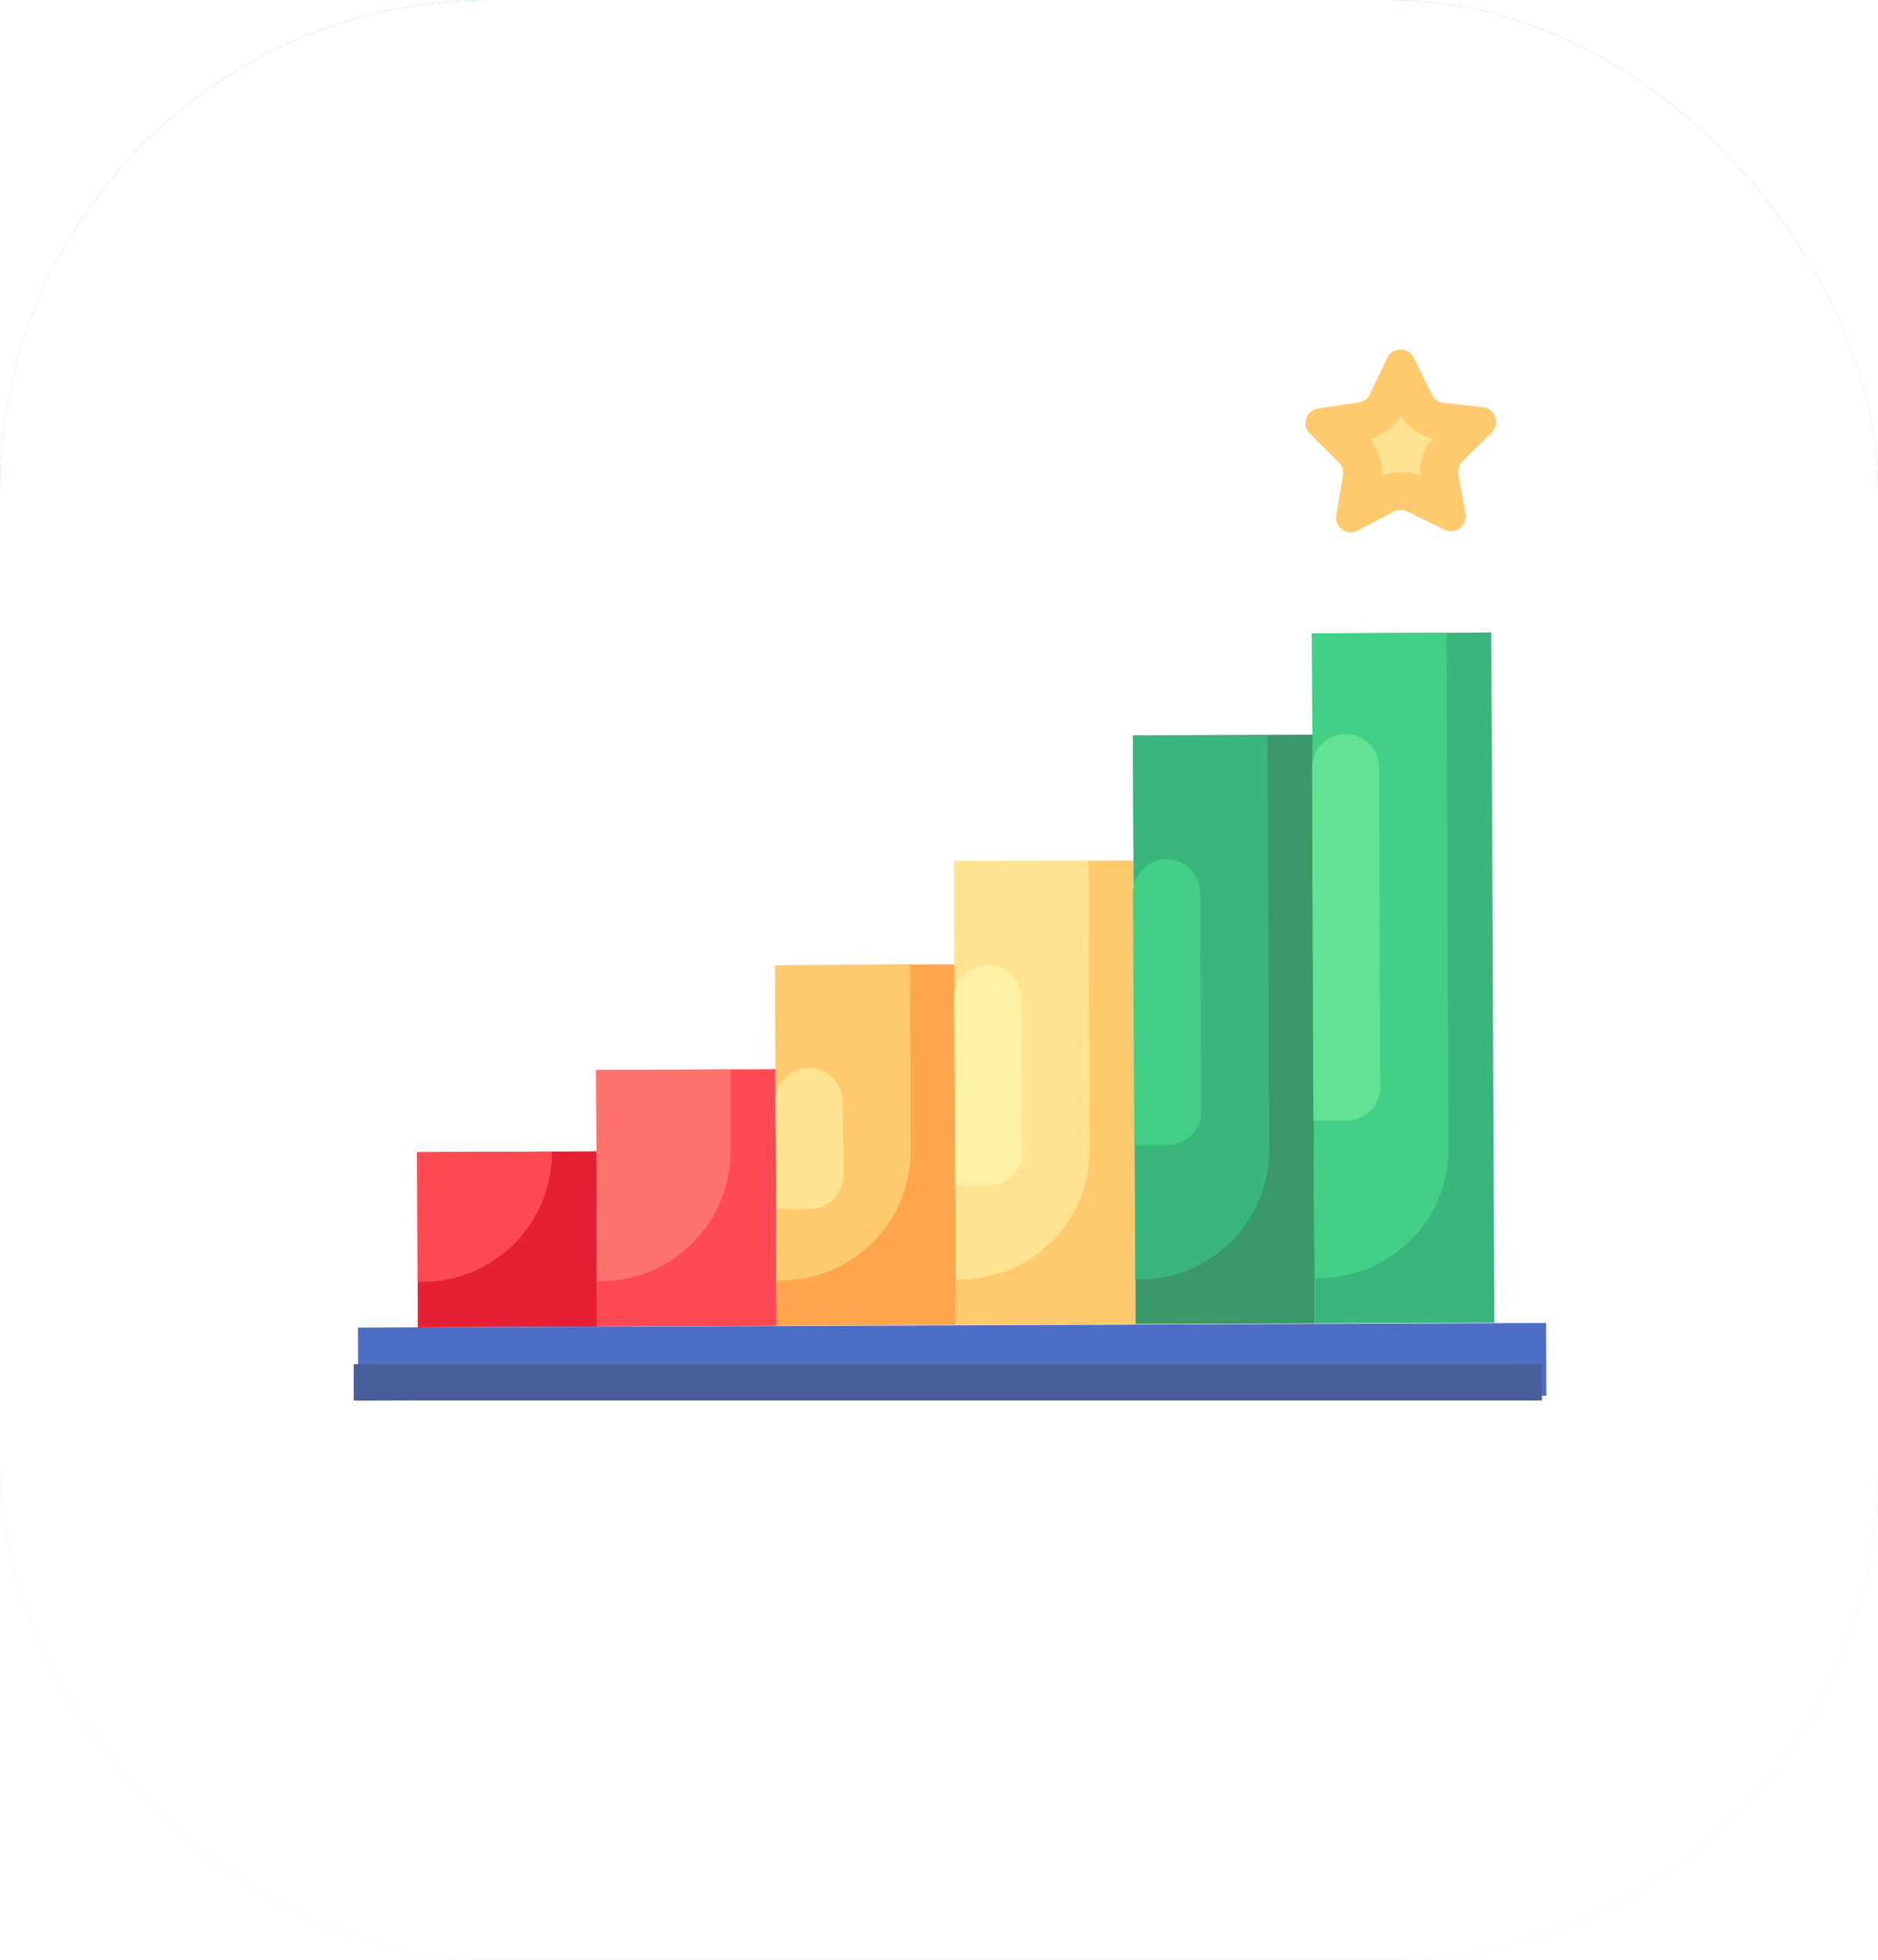 <?xml version="1.0" encoding="UTF-8"?>
<svg xmlns="http://www.w3.org/2000/svg" xmlns:xlink="http://www.w3.org/1999/xlink" width="115" height="120" viewBox="0 0 115 120">
  <defs>
    <linearGradient id="linear-gradient" x1="0.5" x2="0.5" y2="1" gradientUnits="objectBoundingBox">
      <stop offset="0" stop-color="#4ca9e7"></stop>
      <stop offset="1" stop-color="#bfe6ff"></stop>
    </linearGradient>
    <filter id="Rectangle_1743" x="0" y="0" width="115" height="120">
      <feOffset></feOffset>
      <feGaussianBlur stdDeviation="10" result="blur"></feGaussianBlur>
      <feFlood flood-color="#2a94db" result="color"></feFlood>
      <feComposite operator="out" in="SourceGraphic" in2="blur"></feComposite>
      <feComposite operator="in" in="color"></feComposite>
      <feComposite operator="in" in2="SourceGraphic"></feComposite>
    </filter>
  </defs>
  <g id="Group_24854" data-name="Group 24854" transform="translate(-564 -2774)">
    <g id="Group_24547" data-name="Group 24547" transform="translate(0 2002)">
      <g data-type="innerShadowGroup">
        <rect id="Rectangle_1743-2" data-name="Rectangle 1743" width="115" height="120" rx="30" transform="translate(564 772)" fill="url(#linear-gradient)"></rect>
        <g transform="matrix(1, 0, 0, 1, 564, 772)" filter="url(#Rectangle_1743)">
          <rect id="Rectangle_1743-3" data-name="Rectangle 1743" width="115" height="120" rx="30" fill="#fff"></rect>
        </g>
      </g>
    </g>
    <g id="Career" transform="translate(585.029 2788.967)">
      <path id="Path_16089" data-name="Path 16089" d="M16.67,80.6l-10.983.046c0-3.715,0-1.262-.046-10.728l10.983-.054Z" transform="translate(-1.132 -14.334)" fill="#e61f34"></path>
      <path id="Path_16090" data-name="Path 16090" d="M30.863,79.075l-10.991.054c0-3.754,0-.41-.062-15.705l10.983-.054Z" transform="translate(-4.334 -12.867)" fill="#fe4a55"></path>
      <path id="Path_16091" data-name="Path 16091" d="M45.046,77.155,34.063,77.2c0-3.723,0,.356-.093-22.068l10.983-.054Z" transform="translate(-7.534 -10.994)" fill="#ffa64d"></path>
      <path id="Path_16092" data-name="Path 16092" d="M59.237,75.249,48.246,75.3c0-3.87,0,1.014-.116-28.4l10.983-.046Z" transform="translate(-10.734 -9.134)" fill="#ffca6e"></path>
      <path id="Path_16093" data-name="Path 16093" d="M73.418,72.957,62.435,73c0-4.025,0,1.927-.155-36.047l10.983-.046Z" transform="translate(-13.931 -6.888)" fill="#3a9869"></path>
      <path id="Path_16094" data-name="Path 16094" d="M87.609,71.082l-10.991.046c0-4.064,0,1.819-.178-42.254l10.983-.054Z" transform="translate(-17.131 -5.06)" fill="#3ab67d"></path>
      <path id="Path_16095" data-name="Path 16095" d="M5.68,77.86V69.919l8.236-.039A7.949,7.949,0,0,1,5.68,77.86Z" transform="translate(-1.141 -14.338)" fill="#fe4a55"></path>
      <path id="Path_16096" data-name="Path 16096" d="M19.864,76.359,19.81,63.44h8.228v4.977a7.949,7.949,0,0,1-8.174,7.942Z" transform="translate(-4.334 -12.883)" fill="#ff736e"></path>
      <path id="Path_16097" data-name="Path 16097" d="M34.054,74.439,34,55.15h8.236L42.282,66.5a7.949,7.949,0,0,1-8.228,7.942Z" transform="translate(-7.541 -11.01)" fill="#ffca6e"></path>
      <path id="Path_16098" data-name="Path 16098" d="M48.238,72.52,48.13,46.9h8.228l.077,17.671a7.949,7.949,0,0,1-8.2,7.949Z" transform="translate(-10.734 -9.145)" fill="#ffe391"></path>
      <path id="Path_16099" data-name="Path 16099" d="M62.419,70.283,62.28,37h8.236l.108,25.318a7.949,7.949,0,0,1-8.2,7.965Z" transform="translate(-13.931 -6.908)" fill="#3ab67d"></path>
      <path id="Path_16100" data-name="Path 16100" d="M76.6,68.354,76.44,28.879l8.236-.039.139,31.534a7.957,7.957,0,0,1-8.212,7.98Z" transform="translate(-17.131 -5.064)" fill="#44cf87"></path>
      <path id="Path_16101" data-name="Path 16101" d="M78.586,60.54H76.527L76.45,38.991a2.051,2.051,0,1,1,4.1,0l.07,19.49a2.051,2.051,0,0,1-2.036,2.059Z" transform="translate(-17.133 -6.895)" fill="#63e296"></path>
      <path id="Path_16102" data-name="Path 16102" d="M64.385,64.273H62.357L62.28,48.9a2.051,2.051,0,1,1,4.1,0l.07,13.321a2.051,2.051,0,0,1-2.067,2.051Z" transform="translate(-13.931 -9.134)" fill="#44cf87"></path>
      <path id="Path_16103" data-name="Path 16103" d="M50.266,68.592H48.207L48.13,57.121a2.051,2.051,0,0,1,4.1,0l.07,9.412a2.051,2.051,0,0,1-2.036,2.059Z" transform="translate(-10.734 -10.992)" fill="#fff2a5"></path>
      <path id="Path_16104" data-name="Path 16104" d="M36.144,71.919H34.085L34,65.4a2.051,2.051,0,1,1,4.1,0l.07,4.458a2.059,2.059,0,0,1-2.028,2.059Z" transform="translate(-7.541 -12.863)" fill="#ffe391"></path>
      <path id="Path_16105" data-name="Path 16105" d="M0,0H72.759V4.458H0Z" transform="translate(0.889 66.329) rotate(-0.229)" fill="#4d6dc7"></path>
      <path id="Path_16106" data-name="Path 16106" d="M.63,86.7H73.389v2.229H.63Z" transform="translate(0 -18.139)" fill="#495f9c"></path>
      <path id="Path_16107" data-name="Path 16107" d="M82.554,6.933l1.115,2.26a.921.921,0,0,0,.681.5l2.469.279a.906.906,0,0,1,.511,1.548l-1.78,1.749a.913.913,0,0,0-.255.774l.433,2.454a.906.906,0,0,1-1.308.96l-2.245-1.1a.929.929,0,0,0-.844,0l-2.2,1.169a.906.906,0,0,1-1.316-.952l.41-2.454a.9.9,0,0,0-.263-.774L76.2,11.592a.906.906,0,0,1,.5-1.548l2.469-.372a.859.859,0,0,0,.689-.48l1.084-2.252a.9.9,0,0,1,1.618-.008Z" transform="translate(-17.014)" fill="#ffca6e"></path>
      <path id="Path_16108" data-name="Path 16108" d="M81.774,15.349A3.243,3.243,0,0,0,81,13.089a3.2,3.2,0,0,0,1.912-1.409,3.243,3.243,0,0,0,1.935,1.393,3.22,3.22,0,0,0-.751,2.268,3.228,3.228,0,0,0-2.322.008Z" transform="translate(-18.161 -1.187)" fill="#ffe391"></path>
    </g>
  </g>
</svg>
